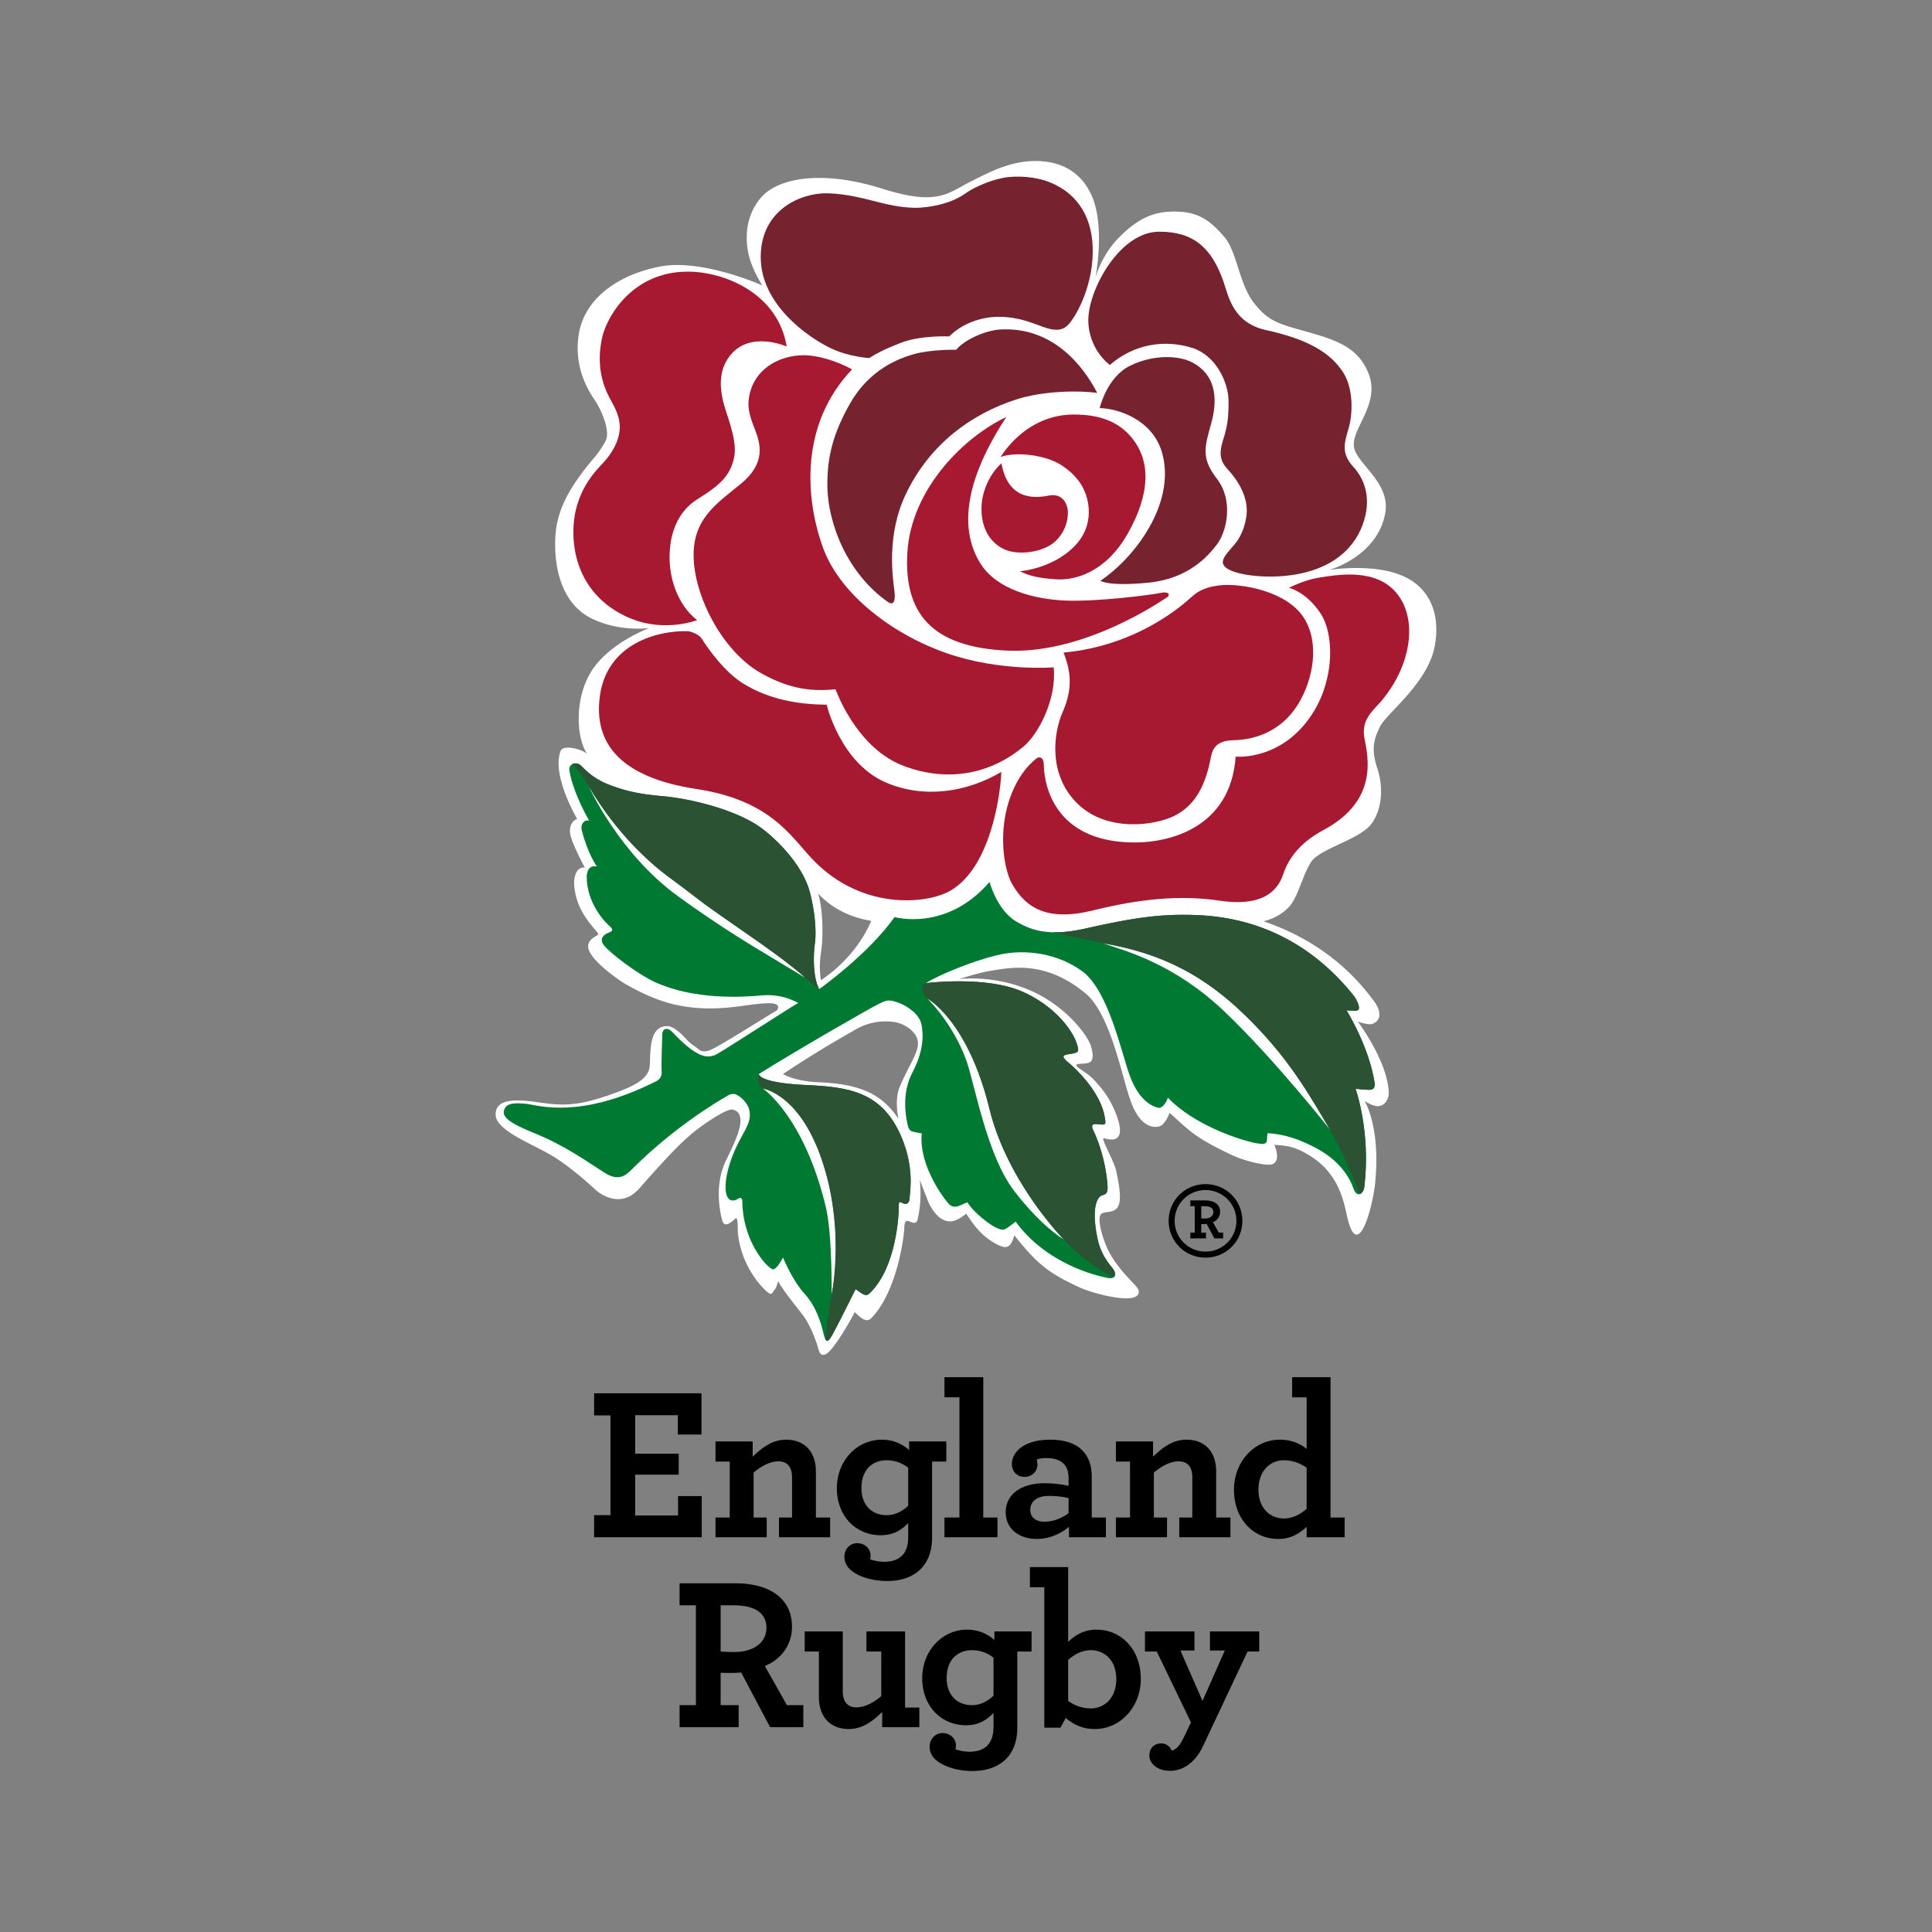 <svg version="1.1" id="ENGLAND_x5F_FC_x5F_POS" xmlns="http://www.w3.org/2000/svg" x="0" y="0" viewBox="0 0 340.157 340.157" xml:space="preserve"><rect x="0" y="0" width="340.157" height="340.157" fill="#808080" stroke="none"/><style>.st0{fill:#fff}.st2{fill:#76232f}.st3{fill:#a71930}</style><switch><g><linearGradient id="SVGID_1_" gradientUnits="userSpaceOnUse" x1="134.644" y1="221.427" x2="135.351" y2="220.72"><stop offset="0" stop-color="#1ba138"/><stop offset=".983" stop-color="#23391d"/></linearGradient><g id="ENGLAND_x5F_FC_x5F_POS_00000021077370859316510230000017317648201227346567_"><path class="st0" d="M104.286 80.973c-3.437 4.155-5.628 7.672-6.311 11.735-.562 3.443-.652 12.933 6.32 16.248 4.955 2.361 10.014 1.621 10.014 1.621s-6.79 2.499-10.033 7.37c-3.285 4.988-2.765 12.145-.898 14.772.124.178-.142-.22 0 0-1.06-.867-4.21-1.668-4.67-.506-1.651 4.299 2.917 11.985 2.917 11.985-1.142.368-1.52 1.74-1.122 3.11.468 1.704 2.457 5.446 2.457 5.446-1.559-.154-1.947 1.779-1.865 3.044.264 3.653 2.08 6.08 4.057 8.325.683.774-1.06.548-1.55 2.1-.734 2.304 5.853 6.668 6.485 7.014 3.498 1.989 6.445 3.192 9.38 3.774 7.32 1.447 12.462-.492 16.214-.368 2.078.07 1.078 1.284 1.078 1.284-.582.227-10.513 6.618-11.929 7.036-1.477.448-1.805-.287-2.446-.702-1.296-.819-1.624-1.49-2.53-2.296-1.1-.95-2.037-1.692-3.488-1.08-2.416 1.06-1.693 6.098-2.057 7.33-.552 2.027-3.008 3.2-7.443 4.72-6.037 2.05-8.524 1.652-12.828 1.04-4.404-.591-6.83-.093-6.768 2.334.08 2.878 7.115 5.335 10.46 7.494 3.557 2.287 7.076 5.633 7.076 5.633s4.108 3.954 7.788-.228c6.15-6.983 8.156-8.888 10.84-10.87-.879.655 4.223-3.2 5.536-2.975 2.11.378 1.214 3.302 1.214 3.302-.46 1.715-1.01 2.858-2.417 5.78-1.987 4.112-1.03 9.025-.58 10.503.44 1.46 1.895-.09 2.355-.438.426-.308.324 2.05.386 2.61.592 5.83 4.16 9.48 5.06 10.26.915.792.905.324 1.405-.308.366-.431.612-1.527.612-1.527.324.792 2.16 3.239 4.212 5.81 1.067 1.343 2.027 3.496 2.608 5.26.43 1.328.46 2.14 1.418 1.876 1.56-.478 5.261-7.471 5.261-7.471.958.976 2.04 1.905 2.833 1.13 4.692-4.71 5.875-14.845 5.875-15.865 0-1 .233-1.56.896-1.244.682.345 1.264.439 1.45-.327.293-1.264.733-3.71.385-6.963l1.38 3.55c.853 2.11 2.558 4.249 4.646 3.637 1.051-.304 2.154-1.254 2.154-1.254 1.182 1.825 2.198 3.109 3.425 4.109 1.203.949 2.894 1.968 3.73 1.735.96-.288 1.304-2.04 1.304-2.04 4.018 5.038 5.977 6.626 11.422 9.143 2.527 1.183 11.092 3.46 10.46.521-.16-.815-3.69-3.433-5.526-7.4-.815-1.836-1.725-4.894-1.183-5.844.47-.795 1.968-.17 2.898-1.193.652-.732.802-2.393-.144-6.605-.408-1.899-2.935-5.957-2.062-5.69 2.166.632 3.55-.06 2.226-3.814-1.143-3.192-2.57-4.873-4.162-6.585-1.324-1.417-4.035-2.487-2.577-2.691 1.414-.207 3.089.344 2.2-2.968-.509-1.986-4.436-7.19-10.554-9.901-6.545-2.915-12.762-2.081-12.762-2.081 3.71-1.102 4.322-1.284 7.37-1.734 3.734-.548 8.963-.683 14.926 4.242 4.456 3.69 6.415 14.785 7.986 19.037 2.059 5.656 5.108 4.353 5.108 4.353 1.01-.345 1.721-2.354 1.721-2.354 3.59 3.273 4.606 4.436 11.044 7.475 2.274 1.056 5.974 1.905 6.944 1.608 1.791-.562.447-3.444.447-3.444 1.662.161 3.61.01 7.074 2.467 4.449 3.14 5.234 7.893 5.732 10.112 1.866 8.28 4.487-1.467 4.934-5.73 1.04-10.01-1.845-14.56-1.845-14.56s1.417.94 2.377.899c1.14-.04 1.949-1.204 1.875-2.497-.307-5.643-5.445-12.372-5.445-12.372 1.257.391 2.163.552 2.57.391 2.1-.825 1.03-2.968.388-3.854-5.793-7.994-13.214-12.044-19.555-14.215 2.12-.538 3.443-1.467 4.423-2.467 1.855-1.855 2.774-7.193 4.596-8.696 2.584-2.143 8.293-3.518 10.108-6.174 1.755-2.554 2.006-6.27.896-9.62-1.12-3.355-.612-5.093.488-7.336 1.123-2.243 7.956-7.306 9.477-13.47.632-2.537 1.314-8.666-3.797-12.127-5.239-3.534-14.658-1.958-14.658-1.958s8.55-2.344 9.898-10.038c.959-5.378-5.132-8.713-5.516-11.663-.458-3.26 4.76-7.586 2.53-13.012-1.785-4.308-5.224-5.647-10.432-7.126-5.222-1.48-7.107-1.825-9.698-5.18-2.627-3.35-2.968-8.962-5.188-11.583-2.427-2.813-4.489-4.557-8.982-4.51-3.192.044-6.017.912-9.667 4.643-3.049 3.11-4.068 6.99-4.068 6.99s1.621-8.371-.408-13.802c-1.243-3.272-4.058-6.698-10.102-6.728-4.613-.015-8.393 2.09-11.634 3.71-4 2.036-5.733 4.212-15.48 1.143-10.418-3.289-18.168-1.907-21.187 1.504-2.427 2.748-2.988 6.31-2.345 9.686.55 2.932 2.507 5.867 2.507 5.867s-10.683-4.8-18.126-3.311c-7.466 1.49-13.245 5.723-14.215 11.995-.734 4.82.938 8.707 2.63 11.193 1.694 2.474 2.886 5.929 2.142 7.423a16.68 16.68 0 01-2.375 3.416zm49.112 81.161c-2.984 6.943-8.869 10.43-8.869 10.43-.274-2.02-.224-3.243.08-5.352.298-2.06.35-6.985-.57-9.895 2.815 3.012 6.24 4.295 9.359 4.817zm-9.193 28.415c-4.347-.16-6.345-1.447-6.345-1.447 6.507-4.346 10.82-6.686 12.664-7.78 1.816-1.049 3.997-1.744 6.832-1.396 1.632.204 3.813 1.477 4.201 3.212.426 1.926-1.449 4.192-3.15 8.217-.692 1.705-.57 3.804-.226 5.619-2.781-4.108-6.29-6.097-13.976-6.425z"/><path d="M162.209 180.253c.426 1.876.426 4.83-1.591 8.625-1.917 3.66-1.163 7.832-.734 9.483.112.468.49.796.652.836 1.011.264 1.745.344 1.745.344-.561 5.793 4.13 11.79 4.803 12.462.652.652 1.324.511 2.12.164.774-.338 1.121-.492 1.121-.492 1.122 1.876 4.132 4.122 5.242 4.57 1.12.448 1.223.284 1.918-.154.652-.458 1.324-1.01 1.324-1.01 5.375 7.375 14.09 9.544 16.313 9.942 1.233.214 1.57-.672.796-1.685-.796-.996-2.183-2.607-2.735-5.505-1.05-5.258 0-7.134.88-7.381.915-.224 1.005-.672.915-2-.388-4.589-1.915-8.279-2.467-9.386-.571-1.133 0-1.236.89-1.133 1.313.18 1.333.08 1.109-1.223-.715-4.366-4.917-8.384-6.371-9.607-1.458-1.224-1.013-1.354.458-1.568 1.407-.207 1.437-.451.926-1.962-.652-1.916-3.443-6.278-9.49-8.969-6.445-2.866-17.008-1.51-17.008-1.51 2.365-1.508 8.186-3.855 12.338-4.875 5.485-1.385 11.278-.102 15.193 2.795 4.606 3.426 6.829 14.143 8.346 18.355 2.033 5.586 5.272 5.696 5.272 5.696 1.023-.334 1.447-1.805 1.447-1.805 4.49 4.753 12.666 7.505 15.665 8.036 1.09.184 1.795.248 1.795-.745 0-.906.12-1.04.12-1.04 1.655.154 4.038.297 8.344 2.54 4.332 2.223 6.114 5.362 6.729 7.157.578 1.775 1.771 1.02 1.915-.163 1.223-9.644-1.521-17.353-1.521-17.353s1.521.184 2.417.184c.9 0 1.043-.561.9-1.447-1.07-6.445-4.915-12.542-4.915-12.542 1.264.06 1.895.194 2.13-.174.317-.478-.502-1.966-.846-2.397-11.198-13.988-24.84-14.252-30.209-14.252-5.355 0-10.269.898-16.847 2.374-6.559 1.489-9.668.399-12.368-1.192-3.383-1.979-4.71-6.97-4.71-6.97-7.585 8.827-16.722 6.184-16.722 6.184-4.617 6.555-13.273 12.693-13.273 12.693-1.121-2.138-1.041-5.934-.757-8.023.317-2.09-.02-5.853-.896-9.089-1.284-4.914-6.22-9.692-9.024-11.607-4.476-3.009-12.186-4.87-17.06-5.277-4.024-.34-6.239-.908-8.664-1.77-3.172-1.117-4.588-2.666-5.506-3.548-.877-.903-2.223-.296-2.08.74.641 4.124 3.506 8.937 3.506 8.937-.885-.333-1.55.662-1.345 1.554 1.071 4.298 2.682 6.485 2.682 6.485-1.56-.327-1.785 1.234-1.785 1.799 0 4.69 3.244 8.054 4.038 8.708.766.672.43.907-.122 1.121-1.653.652-1.367 1.681-.897 2.235 1.285 1.608 6.259 5.26 8.95 6.473 6.874 3.16 15.193 2.7 18.905 2.365 3.69-.348 6.355 1.334 6.355 1.334-.542.224-13.086 8.373-14.431 9.065-1.334.666-2.447.224-3.129-.12-1.947-.98-3.782-3.018-4.682-3.908-.905-.896-1.69-.444-1.69.552 0 1.01-.207 5.375-.105 6.485.106 1.133-.671 1.578-1.128 1.785-13.307 6.665-20.568 4.148-22.565 3.914-2.03-.224-3.59-.224-4.016 1.01-.45 1.233.722 2.283 5.371 4.168 5.506 2.243 9.166 4.978 12.39 6.997 2.508 1.577 3.801.243 4.7-.652 7.27-7.27 14.834-11.827 17.038-13.074.395-.244 1.018-.214 1.204-.153 1.69.745 2.331 2.376 2.331 2.376.727 2.337-.621 3.71-2.027 6.599-1.947 4.045-2.315 7.27-1.877 8.718.45 1.454 1.613 1.02 2.049.692.44-.305.727-.1.737.447.05 6.486 3.585 10.584 4.474 11.38.896.778 1.008.778 1.57.217.56-.562 1.121-1.675 1.121-1.675.328.785 1.775 4.132 3.783 6.371 2.03 2.233 2.866 4.954 3.356 7.057.364 1.487.672 1.675 1.467.324.774-1.344 4.18-8.196 4.18-8.196 1.551 1.123 1.856 1.367 2.61.591 4.651-4.63 4.985-13.949 4.985-14.945 0-1 0-1.124.684-.786.675.338 1.183 0 1.203-.785.125-1.448.92-5.914-1.761-11.623-3.397-7.177-8.954-8.036-16.325-8.38-8.606-.388-8.433-1.94-8.433-1.94 6.374-4.017 19.768-11.715 20.992-12.287 1.243-.558 1.593-1.047 3.702-.224 1.501.582 3.498 1.949 3.906 3.663z" fill="#007a33"/><path class="st0" d="M194.186 166.08c10.844 1.793 18.292 6.107 25.08 12.726 7.605 7.38 11.185 13.802 14.886 20.063 0 0-9.898-12.548-18.616-20.822-8.851-8.398-17.325-10.621-21.35-11.967zm-59.864 25.572s7.983 1.324 11.49 16.383c2.672 11.533.613 19.906.613 19.906s.142-10.596-1.04-15.49c-3.834-15.925-11.063-20.799-11.063-20.799zm-30.658-53.22s5.363 9.65 14.335 16.167c8.768 6.392 2.235 2.018 14.194 10.288 7.482 5.168 9.575 7.26 9.575 7.26l-7.25-4.374s-7.609-4.447-15.275-10.075c-10.32-7.53-15.58-19.266-15.58-19.266zm59.606 37.366s7.106 3.844 10.95 19.481c3.265 13.134 13.073 22.945 13.073 22.945s-3.787-2.133-8.671-8.464c-4.87-6.301-6.971-18.72-8.419-22.861-2.345-6.7-6.933-11.101-6.933-11.101z"/><path class="st2" d="M184.786 32.074c5.238 2.1 7.725 6.587 7.605 12.52-.134 6.48-3.232 11.516-4.356 12.627-1.11 1.114-2.477 1.01-4.352.343-1.915-.679-4.362-1.785-7.832-1.785-3.47 0-6.729 1.432-8.726 3.451 0 0-5.016-.234-8.484 1.117-3.468 1.347-4.702 2.136-5.588 2.693 0 0-3.65-.181-6.933-1.8-3.826-1.873-12.184-7.597-12.184-15.98 0-8.39 7.165-11.326 11.715-11.229 3.57.092 6.483.94 9.617 1.713 3.128.78 5.492.938 7.063.79 2.184-.193 5.243-.775 7.585-2.441 1.867-1.327 5.173-2.668 7.71-2.922 2.811-.27 5.485.224 7.16.903zm19.328 8.718c6.057 0 9.22 2.844 11.318 8.838.876 2.56 1.652 7.2 7.485 8.489 7.197 1.581 11.225 3.864 13.522 7.378 1.845 2.812 1.791 7.253.996 9.929-.773 2.688-1.344 4.37.899 6.836 1.925 2.116 3.262 5.59 1.568 10.16-1.672 4.583-6.178 8.591-14.866 9.06-4.138.225-10.072-.61-9.727-2.677.123-.666.511-1.213 2.082-2.997 1.08-1.255 1.825-3.145 2.06-4.945.387-2.875-1.013-5.75-3.303-8.242-1.234-1.342-1.601-2.595-.84-5.049.796-2.462 1-3.924 1-6.83 0-3.574-2.343-8.204-6.361-9.478-4.917-1.559-10.296-.693-14.538 2.994 0 0-3.794-2.678-3.794-7.93 0-5.259 5.466-15.536 12.499-15.536z"/><path class="st3" d="M232.561 108.1c2.263 3.471 2.447 11.061-1.213 17.103-5.352 8.837-13.793 8.014-13.793 8.014-.899 12.638-11.796 15.116-17.743 15.116-15.628 0-16.029-12.316-16.029-13.656 0-1.336-.782-1.566-1.324-1.129-3.804 3.034-5.608 8.51-5.813 12.985-.234 4.466.776 7.82 1.572 9.151 2.427 4.177 6.127 6.604 14.293 4.593 8.146-2.027 15.367-2.733 22.186-1.702 6.833 1.01 10.042-1.08 11.235-4.666 1.063-3.23 3.48-5.826 6.976-7.707 9.718-5.128 8.006-12.749 7.341-16.11-.672-3.278 1.387-4.889 2.785-6.468 5.452-6.313 6.595-14.438 3.005-19.01-3.577-4.6-10.256-3.487-13.843-2.907-2.132.332-4.365 1.34-5.264 1.778 0 0 3.132.726 5.629 4.615zm-56.259 27.805c-.177 4.302-1.959 16.824-8.935 20.89-2.907 1.719-9.4 2.698-15.77.246-6.386-2.467-9.415-6.77-11.072-8.61-3.174-3.554-7.426-7.923-17.887-9.508-9.85-1.504-18.524-5.665-17.015-16.437 1.303-9.309 10.359-11.495 15.395-11.352.713.02 2.079.601 2.508 1.278 1.224 1.924 3.995 5.842 7.28 7.907 4.485 2.8 9.707 3.727 14.744 3.748 0 0 2.385 10.294 10.512 13.743 6.658 2.815 14.141 1.7 20.24-1.905zm-55.224-88.08c6.463 0 15.886 3.804 17.434 13.184 0 0-6.421-2.87-9.95 1.566-3.12 3.93-1.02 8.845-.223 11.409.773 2.58 1.427 4.94.773 7.153-.722 2.487-1.957 4.058-6.259 6.714-3.752 2.328-4.702 6.27-4.904 8.828-.4 4.707 1.234 9.723 4.792 12.507 0 0-5.535 2.161-11.5-.215-6.62-2.62-10.29-8.279-10.29-15.305 0-7.048 4.017-10.847 5.364-12.307 1.345-1.45 2.804-3.787 2.804-6.135 0-2.347-1.285-4.125-1.907-5.375-1.06-2.09-2.285-5.561-1.183-10.482.878-3.797 5.434-11.542 15.049-11.542z"/><path class="st3" d="M132.355 68.177c-1.123 3.039-.426 4.906.582 7.49 1 2.579 1.885 5.908-2.48 9.497-4.363 3.573-8.665 6.28-8.318 13.33.326 7.037 5.332 16.524 12.131 20.184 5.203 2.84 8.944 3.024 12.848 2.693 0 0 3.428 9.83 11.35 13.219 5.536 2.365 14.06 3.235 21.749-3.158 2.677-2.23 5.863-8.455 5.301-13.937 0 0-9.393.782-18.783-2.467-9.38-3.243-18.883-10.266-21.898-18.77-3.019-8.494-4.08-21.484 5.178-31.221 0 0-3.63-2.116-7.71-2.462-3.833-.286-8.369 1.467-9.95 5.602z"/><path class="st2" d="M193.183 69.182c-2.527-4.894-7.882-11.645-16.995-11.175-2.734.132-6.495 1.892-7.83 3.573 0 0-4.324-.106-7.493.78-4.07 1.157-8.321 3.604-11.238 8.739-2.895 5.14-3.956 9.15-3.956 14.181 0 7.067 3.662 15.795 10.623 20.682 1.103.772 1.407-.202 1.163-2.097-.222-1.914-1.517-9.653 2.143-17.11 4.178-8.586 11.397-13.861 19.32-16.425 4.763-1.546 11.245-1.608 14.263-1.148z"/><path class="st3" d="M177.178 73.429c-7.035 3.24-16.804 12.398-17.436 24.03-.54 10.273 4.036 16.544 17.784 17.1 13.742.546 27.383-9.06 27.945-9.386.562-.336.458-1.121-1.133-.785-1.548.34-11.031 1.574-16.76 1.352-5.69-.24-12.055-2.02-14.866-6.388-3.08-4.779-4.132-12.853 4.466-25.923z"/><path class="st3" d="M199.02 76.778c3.87 4.444 3.342 10.461-.462 17.164-3.794 6.704-9.126 8.28-12.595 8.056-3.463-.224-4.827-.679-6.422-1.418 0 0 6.281-.442 10.16-4.99 2.73-3.213 2.352-7.393.73-10.146-.969-1.648-2.546-2.926-3.72-3.645-2.754-1.703-7.842-2.335-10.522-1.34 0 0 4.248-7.475 12.856-7.475 4.138 0 7.504 1 9.974 3.794z"/><path class="st3" d="M176.322 81.575c-2.022 1.8-3.316 4.71-3.49 7.286-.203 3.078.776 6.023 3.47 7.591 2.678 1.564 7.401.794 9.45-1.096 2.283-2.121 2.357-4.747 2.233-5.613-.184-1.47-1.243-2.913-3.316-2.494-1.608.336-2.901.286-3.84.062-1.084-.25-3.705-1.113-4.507-5.736z"/><path class="st2" d="M209.924 63.813c3.917 2.055 4.593 6.036 3.39 10.498-1.224 4.48-1.92 6.265.999 10.067 2.891 3.814 1.668 9.162 0 11.404-1.675 2.234-5.161 6.139-12.195 6.817-7.05.68-8.383-.347-8.383-.347s4.974-3.094 8.534-9.273c2.296-3.976 3.54-8.576 2.417-12.953-1.612-6.363-8.28-8.167-11.072-8.167 0 0 1.244-5.48 5.382-7.48 4.118-2.018 8.608-1.804 10.928-.566z"/><path class="st3" d="M187.263 114.896c.802 2.228 2.026 5.515-.137 10.4-1.825 4.144-2.457 11.408 2.694 16.307 5.158 4.93 13.502 3.759 16.945 2.036 4.018-2.01 5.586-5.909 6.425-10.298.407-2.156 1.547-2.953 4.118-3.023 2.61-.06 7.892-.893 11.248-6.348 2.681-4.354 3.801-10.727 1.067-15.105-3.08-4.92-11.306-6.189-14.772-5.818-2.11.231-3.68.78-5.028 2.021-1.333 1.213-9.38 8.604-22.56 9.828z"/><path d="M188.537 163.96a33.842 33.842 0 002.76-.523c6.58-1.475 11.493-2.373 16.848-2.373 5.369 0 19.01.264 30.209 14.252.344.431 1.163 1.919.846 2.397-.235.368-.866.234-2.13.174 0 0 3.844 6.097 4.914 12.542.144.886 0 1.447-.9 1.447-.895 0-2.416-.184-2.416-.184s2.744 7.709 1.521 17.353c-.06.631-.448 1.153-.869 1.203 0 0-2.711-7.237-5.168-11.379-3.72-6.24-7.28-12.682-14.885-20.063-6.79-6.619-14.237-10.933-25.081-12.726a2113.05 2113.05 0 01-8.788-1.937c.956.02 1.985-.04 3.139-.184zm-42.112 63.981s2.059-10.198-.916-21.04c-3.916-14.343-11.187-15.249-11.187-15.249s-1.11-.551-.713-2.55c0 0-.173 1.55 8.433 1.938 7.37.345 12.928 1.204 16.325 8.381 2.68 5.71 1.886 10.175 1.761 11.623-.02.785-.528 1.123-1.203.785-.684-.338-.684-.214-.684.786 0 .996-.334 10.315-4.986 14.945-.753.776-1.058.532-2.609-.592 0 0-3.406 6.853-4.18 8.197-.551.943-.855 1.123-1.123.675 0 0 .39-4.566 1.082-7.899zm-45.749-93.351s.917-.53 1.642.249c.898.887 2.334 2.431 5.506 3.548 2.425.862 4.64 1.43 8.664 1.77 4.874.408 12.584 2.268 17.06 5.277 2.805 1.915 7.74 6.693 9.024 11.607.876 3.236 1.213 6.998.896 9.09-.284 2.088-.364 5.884.757 8.022l-2.457-2.006s-2.112-2.082-9.575-7.26c-10.665-7.423-6.993-4.884-14.194-10.288-1.905-1.427-8.718-6.516-14.335-16.167-.428-.737-2.131-3.424-2.988-3.842zm62.349 38.503s10.563-1.355 17.008 1.511c6.047 2.691 8.838 7.053 9.49 8.969.511 1.51.481 1.755-.926 1.962-1.471.214-1.916.344-.458 1.568 1.454 1.223 5.656 5.241 6.371 9.607.224 1.303.204 1.404-1.11 1.223-.889-.103-1.46 0-.889 1.133.552 1.107 2.08 4.797 2.467 9.387.09 1.327 0 1.775-.916 1.999-.88.247-1.929 2.122-.88 7.38.553 2.899 1.94 4.51 2.736 5.506.488.656.528 1.247.173 1.535 0 0-4.312-1.816-8.798-6.65 0 0-9.975-10.228-13.073-22.944-3.773-15.637-10.95-19.481-10.95-19.481-.857-.86-1.419-2.153-.245-2.705z" fill="#2c5234"/><path d="M104.601 266.768h2.877v-17.56h-2.877v-3.894h18.904v7.25h-4.16v-3.396h-7.515v6.779h7.667v3.69h-7.667v7.18h7.555v-3.406h4.162v7.247H104.6v-3.89zm27.919-10.29c1.63-1.57 3.423-2.998 5.892-2.998 2.007 0 3.467.802 4.362 2.163.572.916.88 2.079.88 3.453v8.086h2.508v3.476h-9.015v-3.476h2.305v-7.033c0-.696-.12-1.317-.348-1.735-.375-.732-1.058-1.123-2.08-1.123-1.448 0-2.996.849-4.342 1.972v7.92h2.305v3.475h-9.013v-3.476h2.507v-9.851h-2.507v-3.543h6.546v2.69zm31.586 14.214c0 2.08-.541 3.82-1.581 5.084-1.377 1.705-3.58 2.584-6.311 2.584-2.937 0-5.425-.92-6.629-2.122-.652-.652-.916-1.388-.916-2.18 0-1.203.876-2.357 2.262-2.357 1.308 0 2.346.926 2.346 2.19 0 .197-.031.511-.072.652a7.51 7.51 0 002.499.43c1.51 0 2.703-.46 3.436-1.467.502-.691.764-1.654.764-2.918v-2.427c-1.263 1.264-2.619 2.14-4.853 2.14-4.262 0-7.707-3.263-7.707-8.277 0-4.813 3.507-8.544 7.91-8.544 2.143 0 3.69.836 4.812 1.815v-1.507h6.547v3.543h-2.507v13.36zm-12.438-8.688c0 3.059 1.885 4.764 4.464 4.764 1.427 0 2.7-.656 3.772-1.655v-6.7c-1-.771-2.264-1.313-3.772-1.313-2.579 0-4.464 1.702-4.464 4.904z"/><path d="M166.285 267.182h2.635v-21.166h-2.635v-3.547h6.835v24.713h2.497v3.476h-9.332v-3.476zm10.789-.946c0-3.172 2.772-5.088 6.793-5.088 1.731 0 3.342.224 4.272.468v-1.347c0-1.006-.234-1.795-.665-2.323-.692-.876-1.802-1.237-3.3-1.237-.738 0-1.28.117-1.654.277.07.225.143.622.143.846 0 1.264-1.003 2.193-2.266 2.193-1.284 0-2.24-.889-2.24-2.263 0-2.08 2.12-4.282 6.71-4.282 2.88 0 4.853.802 6.033 2.263.9 1.083 1.317 2.55 1.317 4.242v7.197h2.497v3.476h-6.505v-1.845c-1.347 1.153-3.383 2.143-5.66 2.143-2.884 0-5.475-1.571-5.475-4.72zm11.065.19v-2.667a15.53 15.53 0 00-3.47-.381c-2.05 0-3.272.93-3.272 2.46 0 1.344 1.002 2.08 2.5 2.08 1.5 0 2.965-.572 4.242-1.492zm14.875-9.948c1.611-1.57 3.417-2.998 5.873-2.998 2.01 0 3.487.802 4.363 2.163.571.916.875 2.079.875 3.453v8.086h2.51v3.476h-9.011v-3.476h2.3v-7.033c0-.696-.1-1.317-.345-1.735-.367-.732-1.06-1.123-2.072-1.123-1.464 0-3.002.849-4.353 1.972v7.92h2.317v3.475h-9.002v-3.476h2.487v-9.851h-2.487v-3.543h6.545v2.69zm14.244 5.82c0-4.89 3.536-8.818 8.083-8.818 2.162 0 3.737.802 4.713 1.621v-9.085h-2.55v-3.547h6.752v24.713h2.486v3.476h-6.688v-1.845c-1.244 1.193-2.815 2.143-4.978 2.143-4.462 0-7.818-3.567-7.818-8.658zm12.796 3.356v-7.24c-1.123-.772-2.447-1.314-4.015-1.314-2.347 0-4.47 1.815-4.47 5.168 0 3.232 2.01 5.078 4.47 5.078 1.568 0 2.852-.692 4.015-1.692zm-110.402 34.564h2.874v-17.576h-2.874v-3.878h9.81c5.82 0 9.98 2.498 9.98 7.659 0 3.272-2.008 5.78-4.782 6.903l3.894 6.892h2.886v3.875h-5.85l-5.092-9.614c-.53.03-1.036.07-1.528.07-.817 0-1.55 0-2.09-.04v5.71h3.173v3.874h-10.4v-3.875zm15.292-13.631c0-2.671-2.201-3.945-5.71-3.945h-2.355v8.136c.47.04 1.092.08 2.478.08 3.264 0 5.587-1.62 5.587-4.271zm10.085 15.587c-.54-.876-.848-2.036-.848-3.383v-8.013h-2.508v-3.54h6.709v10.513c0 .733.125 1.264.349 1.732.388.735 1.081 1.123 2.078 1.123 1.47 0 3.018-.859 4.353-1.965v-7.863h-2.618v-3.54h6.81v13.408h2.508v3.447h-6.544v-2.681c-1.613 1.581-3.428 3.008-5.895 3.008-2.037 0-3.548-.855-4.394-2.246zm34.084 1.972c0 2.07-.531 3.811-1.567 5.088-1.391 1.691-3.58 2.577-6.325 2.577-2.913 0-5.422-.929-6.625-2.12-.652-.664-.92-1.39-.92-2.192 0-1.194.89-2.367 2.275-2.367 1.316 0 2.357.94 2.357 2.203 0 .194-.052.512-.082.652a7.337 7.337 0 002.499.428c1.506 0 2.7-.458 3.424-1.457.498-.693.773-1.662.773-2.929v-2.427c-1.274 1.267-2.621 2.153-4.85 2.153-4.273 0-7.699-3.27-7.699-8.29 0-4.81 3.508-8.54 7.892-8.54 2.15 0 3.7.855 4.814 1.811v-1.498h6.541v3.54h-2.507v13.368zm-12.438-8.701c0 3.079 1.895 4.773 4.474 4.773 1.42 0 2.696-.651 3.773-1.664v-6.696c-.996-.775-2.274-1.317-3.773-1.317-2.579 0-4.474 1.705-4.474 4.904zm20.962 7.037l-.926 1.704h-2.844v-24.73h-2.54v-3.543h6.738v13.17c1.224-1.203 2.815-2.159 4.978-2.159 4.466 0 7.812 3.587 7.812 8.668 0 4.894-3.55 8.828-8.1 8.828-2.16 0-3.69-.775-5.118-1.938zm8.902-6.85c0-3.246-2.009-5.09-4.476-5.09-1.57 0-2.845.704-3.998 1.704v7.237c1.113.775 2.427 1.307 3.998 1.307 2.354 0 4.476-1.815 4.476-5.158zm9.441 16.148c-2.234 0-3.618-1.323-3.618-2.67 0-1.43.96-2.152 2.076-2.152 1.003 0 1.585.621 1.859 1.273.418-.12.876-.384 1.347-.996.264-.358.501-.779.772-1.317l1.267-2.661-6.017-12.479h-2.08v-3.54h8.709v3.353h-2.467l3.89 8.892 3.928-8.892h-2.62v-3.353h8.678v3.54h-2.053l-7.892 16.751c-.385.772-.803 1.468-1.314 2.05-1.233 1.427-2.771 2.202-4.466 2.202zm-.221-96.822c0-3.607 2.87-6.472 6.491-6.472 3.63 0 6.485 2.865 6.485 6.472 0 3.59-2.855 6.465-6.485 6.465-3.62 0-6.491-2.875-6.491-6.465zm1.056 0c0 3.048 2.477 5.405 5.435 5.405 2.958 0 5.436-2.357 5.436-5.405 0-3.055-2.478-5.432-5.436-5.432-2.958 0-5.435 2.377-5.435 5.432z"/><path d="M209.58 217.02h.775v-4.653h-.776v-1.016h2.59c1.552 0 2.652.652 2.652 2.019 0 .853-.532 1.528-1.267 1.815l1.033 1.836h.762v1.019H213.8l-1.344-2.55c-.147.02-.287.03-.41.03-.225 0-.409 0-.549-.01v1.51h.832v1.02h-2.75v-1.02zm4.047-3.61c0-.715-.581-1.043-1.497-1.043h-.632v2.153c.12.01.284.023.652.023.866 0 1.477-.44 1.477-1.133z"/></g></g></switch></svg>